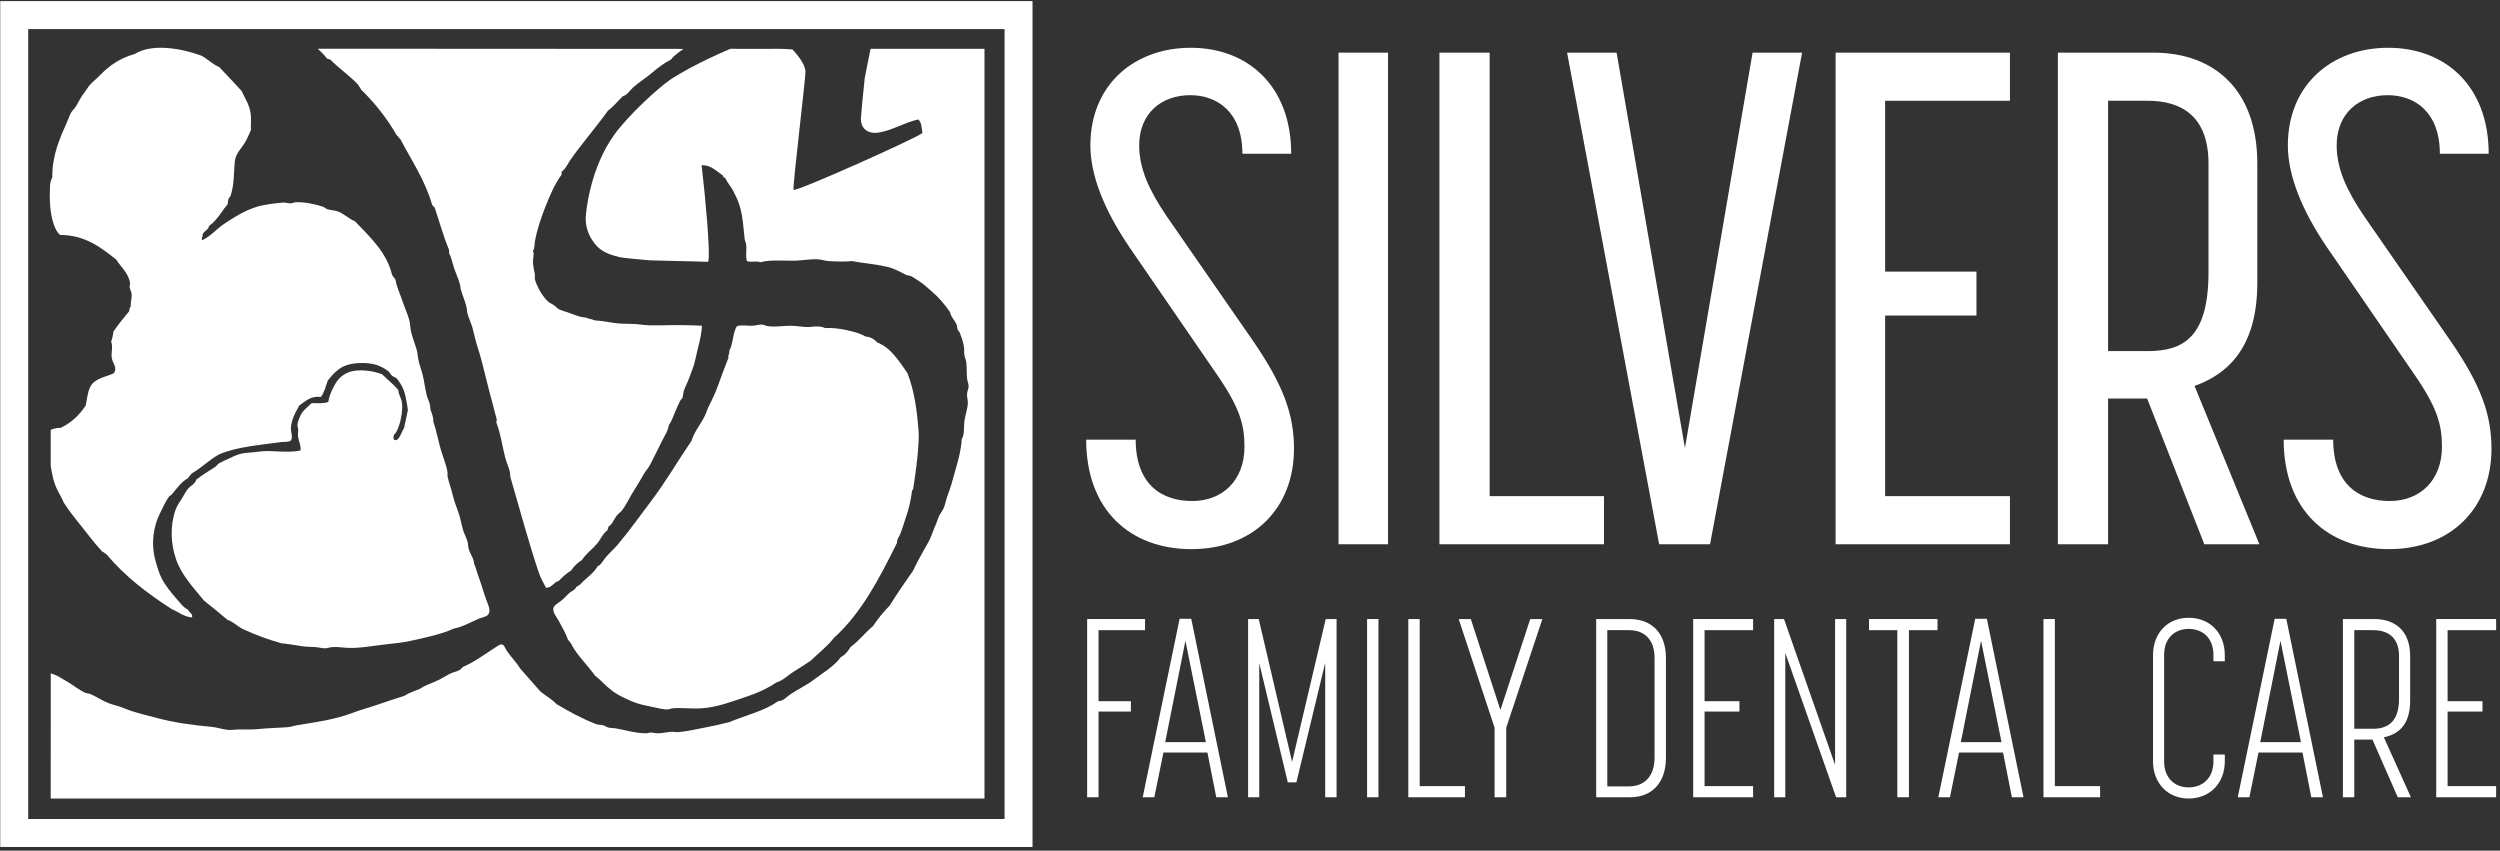 <?xml version="1.0" encoding="utf-8"?>
<svg xmlns="http://www.w3.org/2000/svg" width="626" height="213" viewBox="0 0 626 213" fill="none">
<rect x="0" y="0" width="626" height="213" fill="#333333" stroke="none"/>
<g clip-path="url(#clip0_4_86)">
<path fill-rule="evenodd" clip-rule="evenodd" d="M177.495 101.707C177.135 102.402 176.935 103.125 176.626 103.827C175.63 106.091 173.874 107.925 173.157 110.381C169.676 115.47 166.632 120.763 162.943 125.606C160.153 129.274 157.537 133 154.658 136.4C153.687 137.544 152.534 138.529 151.571 139.675C150.948 140.417 150.583 141.375 149.642 141.795C148.578 143.684 146.687 144.75 145.309 146.325C144.935 146.47 144.8 146.845 144.346 146.902C144.049 147.731 143.231 147.93 142.612 148.446C142.031 148.918 141.365 149.758 140.585 150.373C139.928 150.894 138.69 151.556 138.563 152.298C138.376 153.394 139.423 154.585 139.915 155.478C140.772 157.059 141.637 158.531 142.226 160.204C142.922 160.85 143.273 161.749 143.765 162.516C145.309 164.908 147.373 166.875 148.972 169.165C150.439 170.263 151.631 171.734 153.212 172.921C154.577 173.952 155.591 174.422 157.355 175.236C158.589 175.805 159.852 176.246 160.921 176.491C161.841 176.699 162.71 176.882 163.617 177.068C164.783 177.306 166.14 177.691 167.187 177.645C167.607 177.628 168.006 177.395 168.438 177.356C170.745 177.161 172.971 177.522 175.663 177.356C179.738 177.102 183.55 175.559 187.128 174.371C189.847 173.468 192.335 172.302 194.358 170.903C196.088 170.407 197.288 169.071 198.696 168.202C200.175 167.286 201.596 166.396 203.033 165.404C204.975 163.525 207.15 161.876 208.812 159.721C215.766 153.472 220.231 144.733 224.62 135.917C224.56 134.979 225.044 134.55 225.294 133.991C225.832 132.789 226.243 131.276 226.735 129.847C227.516 127.615 228.037 125.554 228.376 122.908C228.385 122.625 228.745 122.697 228.664 122.331C229.228 118.733 229.813 114.702 230.017 110.669C230.055 109.852 230.076 108.889 230.017 108.067C229.64 102.897 228.953 97.82 227.219 93.421C225.094 90.441 223.237 87.189 219.608 85.71C218.925 84.948 218.052 84.377 216.72 84.264C215.418 83.466 213.663 83.031 211.802 82.626C210.101 82.256 208.155 82.048 206.599 82.145C205.412 81.578 204.068 81.748 203.033 81.855C201.341 82.03 199.666 81.551 197.924 81.566C196.016 81.586 194.112 81.934 192.238 81.664C191.767 81.594 191.284 81.312 190.792 81.278C190.029 81.224 189.27 81.522 188.477 81.566C187.141 81.642 185.789 81.283 184.529 81.664C183.452 83.286 183.614 86.148 182.6 87.83C182.783 88.644 182.155 88.973 182.414 89.565C181.51 91.849 180.624 94.201 179.806 96.504C179.174 98.288 178.318 100.118 177.495 101.707Z" fill="white"/>
<path fill-rule="evenodd" clip-rule="evenodd" d="M81.804 14.592C82.027 14.752 82.321 14.842 82.67 14.881C84.867 17.149 87.559 18.921 89.706 21.24C89.841 21.712 90.263 21.904 90.381 22.397C93.835 25.751 96.846 29.549 99.343 33.865C99.741 34.14 99.917 34.64 100.305 34.925C103.072 40.252 106.409 45.011 108.208 51.307C108.393 51.602 108.722 51.758 108.881 52.079C110.063 55.587 111.049 59.292 112.449 62.581V63.353C113.071 64.567 113.308 65.987 113.799 67.399C114.256 68.723 114.903 70.067 115.242 71.449C115.309 71.726 115.263 72.036 115.338 72.316C115.838 74.128 116.931 76.394 116.977 78.194C117.349 79.721 117.967 80.834 118.326 82.145C118.571 83.038 118.786 83.932 119 84.843C119.429 86.661 120.109 88.36 120.542 90.143C121.739 95.073 123.071 100.045 124.398 105.081C124.419 105.39 124.226 105.488 124.3 105.851C125.388 108.648 125.741 111.631 126.518 114.62C126.951 116.282 127.865 117.835 127.77 119.341C130.193 127.623 132.318 135.66 134.899 143.338C135.348 144.663 136.073 145.963 136.73 147.192C138.295 147.116 138.604 145.793 139.914 145.458C140.839 144.492 141.827 143.584 142.993 142.855C143.726 141.82 144.587 140.913 145.694 140.253C146.694 138.674 148.234 137.611 149.45 136.205C150.4 135.107 150.905 133.592 152.147 132.738C152.122 132.353 152.372 132.254 152.342 131.871C153.368 131.264 153.669 130.114 154.369 129.172C154.746 128.655 155.408 128.259 155.811 127.726C156.726 126.525 157.396 125.051 158.219 123.679C159.203 122.042 160.229 120.514 161.111 118.861C161.602 117.952 162.37 117.211 162.845 116.258C163.82 114.312 164.808 112.398 165.737 110.476C166.415 109.087 167.238 108.017 167.475 106.43C168.276 105.411 168.616 104.077 169.205 102.768C169.574 101.95 169.947 101.021 170.367 100.262C170.485 100.045 170.748 99.894 170.846 99.684C171.1 99.115 171.041 98.445 171.232 97.854C171.503 97.009 171.974 96.2 172.292 95.347C172.941 93.589 173.759 91.78 174.124 89.95C174.675 87.165 175.667 84.388 175.76 81.566C172.461 81.366 168.798 81.391 164.969 81.47C163.341 81.504 161.764 81.459 160.534 81.278C158.698 81.008 156.676 81.154 154.852 80.989C152.58 80.782 151.206 80.35 148.874 80.217C148.306 79.883 147.39 79.903 146.851 79.543C146.071 79.468 145.732 79.43 145.113 79.253C144.265 79.01 143.586 78.754 142.9 78.483C141.928 78.099 140.847 77.851 140.105 77.519C139.681 77.33 139.27 76.832 138.753 76.458C138.257 76.099 137.612 75.863 137.213 75.497C136.289 74.65 135.352 73.214 134.899 72.316C134.567 71.654 134.073 70.583 133.936 69.906C133.868 69.552 133.997 69.131 133.936 68.749C133.771 67.695 133.451 66.613 133.456 65.473C133.46 64.451 133.815 63.866 133.456 62.775C133.94 62.18 133.782 61.309 133.936 60.462C134.495 57.396 135.534 54.368 136.637 51.596C137.744 48.795 138.939 46.023 140.584 43.79C140.746 43.456 140.5 43.276 140.682 42.923C141.645 42.282 142.077 41.157 142.704 40.225C143.985 38.332 145.388 36.587 146.754 34.828C148.59 32.463 150.502 30.147 152.245 27.698C153.652 26.695 154.662 25.297 155.912 24.131C157.138 23.768 157.719 22.613 158.609 21.819C160.046 20.531 161.747 19.536 163.231 18.253C164.685 16.995 166.301 15.78 168.052 14.881C168.713 13.811 171.185 12.245 171.185 12.245L79.562 12.195C79.562 12.195 81.295 13.783 81.804 14.592Z" fill="white"/>
<path fill-rule="evenodd" clip-rule="evenodd" d="M153.788 33.768C147.619 42.344 146.665 53.45 146.656 54.68C146.635 57.81 148.149 60.317 149.641 61.811C151.053 63.221 153.199 63.94 155.234 64.413C156.01 64.596 161.03 65.035 162.654 65.185C163.316 65.245 175.379 65.461 177.299 65.57C178.063 64.164 176.307 46.806 176.142 45.621C175.93 44.077 175.866 42.641 175.663 41.382C178.02 41.249 179.398 42.909 180.963 43.887C181.014 44.317 181.366 44.447 181.641 44.658C182.163 45.792 182.994 46.658 183.566 47.741C184.13 48.813 184.694 49.971 185.109 51.21C185.97 53.802 186.119 56.68 186.458 59.789C186.513 60.288 186.78 60.734 186.84 61.232C187.009 62.569 186.632 64.214 187.035 65.377C188.171 65.782 189.273 65.233 190.405 65.665C192.937 64.991 195.913 65.308 198.792 65.281C200.959 65.26 203.219 64.721 205.343 64.991C206.102 65.089 206.738 65.342 207.463 65.377C209.681 65.486 211.64 65.554 213.344 65.377C216.045 65.891 219.119 66.126 221.248 66.63C221.579 66.709 221.892 66.744 222.206 66.823C224.182 67.31 225.361 68.105 226.93 68.845C227.29 69.015 227.744 68.982 228.087 69.135C228.736 69.424 229.465 69.978 230.11 70.388C231.39 71.203 232.056 71.908 233.006 72.702C234.931 74.322 236.504 76.113 237.916 78.195C238.072 79.314 238.95 80.065 239.459 81.084C239.667 81.505 239.624 82.135 239.845 82.627C239.959 82.891 240.226 83.044 240.328 83.301C240.71 84.314 241.198 85.65 241.384 86.868C241.486 87.522 241.38 88.212 241.477 88.891C241.575 89.513 241.897 90.125 241.961 90.722C242.118 91.986 242.012 93.443 242.156 94.77C242.232 95.438 242.533 96.099 242.542 96.695C242.55 97.324 242.228 97.868 242.156 98.527C242.071 99.321 242.38 100.177 242.351 100.938C242.287 102.39 241.668 103.992 241.477 105.563C241.299 107.144 241.575 108.733 240.807 109.995C240.714 112.384 240.019 114.95 239.459 116.932C239.018 118.498 238.624 119.918 238.204 121.366C237.928 122.328 237.576 123.223 237.241 124.16C236.898 125.119 236.72 126.136 236.372 127.052C236.042 127.934 235.372 128.614 235.024 129.461C234.765 130.089 234.634 130.691 234.354 131.291C233.799 132.476 233.421 133.716 232.904 134.857C232.42 135.932 231.751 136.985 231.174 138.037C230.254 139.7 229.41 141.21 228.664 142.855C226.675 145.747 224.636 148.59 222.787 151.628C221.256 153.184 219.861 154.863 218.64 156.733C216.63 158.382 215.07 160.489 212.959 162.037C212.335 163.051 211.636 163.988 210.55 164.539C208.799 166.935 206.043 168.469 203.609 170.322C201.854 171.658 199.539 172.701 197.732 173.982C197.122 174.418 196.528 175.02 195.901 175.33C195.523 175.521 195.129 175.508 194.747 175.622C191.398 178.056 186.67 179.112 182.599 180.825C180.484 181.359 178.27 181.855 176.048 182.271C174.06 182.64 171.732 183.204 169.688 183.331C169.247 183.356 168.616 183.199 168.149 183.233C167.051 183.322 165.944 183.56 164.867 183.619C164.21 183.657 163.604 183.437 162.942 183.428C162.603 183.424 162.222 183.624 161.882 183.619C158.906 183.594 156.498 182.763 154.076 182.368C153.457 182.267 152.885 182.317 152.342 182.177C151.88 182.055 151.464 181.711 150.994 181.601C150.371 181.448 149.811 181.52 149.26 181.313C145.583 179.888 142.289 178.056 139.334 176.297C138.18 175.037 136.599 174.21 135.287 173.117C133.629 171.208 131.929 169.343 130.277 167.431C129.296 165.802 127.896 164.479 126.806 162.805C126.383 162.152 126.27 161.401 125.553 161.359C125.122 161.333 124.233 161.995 123.723 162.325C121.037 164.068 118.658 165.836 115.821 167.045C115.228 168.058 113.97 168.117 112.928 168.588C111.623 169.178 110.475 170.042 109.075 170.615C107.664 171.183 106.24 171.739 105.027 172.54C103.68 173.053 102.304 173.545 101.174 174.27C99.056 174.944 96.918 175.618 94.716 176.39C92.627 177.128 90.406 177.692 88.26 178.514C83.942 180.164 79.153 180.825 74.382 181.601C73.62 181.72 72.865 182.012 72.07 182.08C69.612 182.279 67.148 182.292 64.65 182.559C63.169 182.72 61.525 182.653 59.833 182.657C58.862 182.657 57.873 182.873 56.941 182.754C55.544 182.572 54.184 182.101 52.797 181.983C48.129 181.575 43.411 180.901 39.209 179.765C36.498 179.031 33.505 178.378 31.114 177.357C29.803 176.793 28.474 176.56 27.259 176.101C25.643 175.495 24.184 174.452 22.636 173.791C22.165 173.591 21.628 173.613 21.189 173.405C19.748 172.726 18.41 171.62 17.044 170.806C16.361 170.394 15.597 169.987 14.925 169.551C14.255 169.118 12.71 168.588 12.71 168.588L12.7 199.948H246.515V12.225H217.991C217.991 12.225 216.575 19.165 216.525 19.602C216.219 22.162 215.558 29.333 215.558 29.722C215.583 32.49 217.627 33.597 220.09 33.191C223.792 32.526 226.344 30.709 229.915 29.913C230.788 30.643 230.725 31.851 230.979 33.288C230.313 34.202 199.78 47.931 198.695 47.549C198.474 46.206 201.82 19.079 201.684 17.771C201.43 15.367 198.406 12.375 198.406 12.375C198.406 12.375 196.104 12.202 194.93 12.225C193 12.261 182.888 12.225 182.888 12.225C182.888 12.225 173.822 15.969 167.772 19.996C165.177 21.726 157.468 28.661 153.788 33.768Z" fill="white"/>
<path fill-rule="evenodd" clip-rule="evenodd" d="M15.022 58.823C21.381 58.84 25.341 62.046 29.091 64.99C30.239 66.839 32.197 68.375 32.561 70.869C32.605 71.178 32.425 71.502 32.464 71.834C32.527 72.395 32.86 72.977 32.947 73.567C33.096 74.616 32.657 75.522 32.752 76.652C32.573 77.02 32.322 77.313 32.366 77.905C31.045 79.602 29.596 81.174 28.416 83.012C28.279 83.94 28.145 84.717 27.838 85.518C28.372 87.034 27.701 88.461 28.032 89.854C28.341 91.164 29.515 92.194 28.416 93.516C26.124 94.509 23.567 94.78 22.539 96.983C21.948 98.244 21.814 99.766 21.477 101.513C19.873 103.958 17.818 105.949 15.022 107.199C14.345 106.968 12.699 107.621 12.699 107.621V116.685C12.699 116.685 13.037 118.738 13.287 119.727C13.778 121.672 14.379 122.801 15.213 124.256C15.579 124.892 15.808 125.622 16.177 126.184C17.191 127.726 18.415 129.351 19.455 130.617C21.586 133.218 23.466 135.854 25.621 138.134C26.073 138.26 26.269 138.642 26.682 138.809C31.224 144.254 36.883 148.587 42.967 152.492C44.603 153.2 46.174 154.487 48.076 154.612C48.404 153.666 47.305 153.421 47.111 152.687C45.874 152.091 45.24 151.118 44.412 150.177C43.053 148.64 41.397 146.617 40.559 144.976C39.797 143.49 39.411 142.116 38.919 140.348C37.719 136.032 38.468 131.672 40.077 128.498C40.858 126.954 41.452 125.507 42.389 124.256C42.504 124.103 42.802 124.074 42.967 123.871C44.186 122.379 45.583 120.455 47.111 119.727C47.272 119.214 47.764 119.03 47.978 118.571C50.485 117.157 52.36 115.116 54.918 113.752C59.335 111.874 65.198 111.409 70.623 110.669C71.357 110.57 72.19 110.799 72.842 110.284C73.409 109.509 72.811 108.227 72.842 107.295C72.917 104.962 74.101 103.092 74.961 101.513C76.506 100.483 77.728 99.08 80.359 99.392C81.207 98.282 81.56 96.677 82.093 95.249C83.298 93.769 84.784 92.05 86.911 91.396C89.099 90.722 92.374 90.726 94.331 91.396C95.324 91.735 96.578 92.369 97.318 93.034C97.64 93.323 97.828 93.791 98.185 94.094C98.531 94.385 99.027 94.457 99.344 94.77C99.619 95.042 100.011 95.663 100.305 96.118C101.476 97.928 101.79 100.285 102.136 102.671C101.836 104.177 101.541 105.575 101.174 107.199C100.654 107.863 99.934 110.542 98.86 110.186C98.318 110.006 98.579 109.089 98.571 109.128C98.662 108.714 99.07 108.481 99.246 108.164C100.196 106.439 100.839 103.337 100.692 101.225C100.585 99.729 99.811 98.922 99.727 97.658C98.527 96.193 96.996 95.058 95.679 93.708C93.179 92.772 89.527 92.323 87.298 93.226C85.216 94.069 84.318 95.274 83.345 97.273C82.78 98.433 82.451 99.232 82.189 100.649C81.026 101.112 79.352 100.942 78.045 100.937C77.105 101.865 75.876 102.727 75.25 104.019C74.978 104.584 74.539 105.601 74.48 106.332C74.444 106.769 74.69 107.295 74.673 107.778C74.641 108.651 74.515 108.913 74.673 109.608C74.915 110.68 75.404 111.71 75.25 112.79C71.848 113.559 67.867 112.625 64.94 113.078C63.225 113.342 61.281 113.301 59.832 113.752C59.061 113.992 58.119 114.429 57.326 114.813C56.524 115.199 55.592 115.588 54.918 115.968C54.502 116.202 54.249 116.675 53.857 116.931C52.257 117.985 50.569 118.957 49.137 120.113C48.876 121.132 47.89 121.528 47.207 122.233C46.583 122.881 46.181 123.811 45.666 124.642C44.961 125.777 44.346 126.535 43.932 127.726C42.536 131.738 42.755 136.242 44.124 140.158C45.56 144.264 48.804 147.527 51.062 150.372C53.036 151.966 55.018 153.546 56.941 155.189C58.437 155.685 59.554 156.946 60.988 157.599C63.946 158.941 67.016 160.119 70.432 161.07C72.321 161.252 74.038 161.587 75.828 161.841C76.902 161.994 77.933 161.935 79.009 162.036C79.959 162.117 80.734 162.376 81.609 162.325C82.102 162.291 82.595 162.079 83.154 162.036C84.482 161.922 85.826 162.172 87.103 162.223C90.039 162.354 92.797 161.799 95.679 161.456C98.197 161.155 100.549 160.968 102.715 160.493C106.495 159.653 110.646 158.803 113.604 157.406C115.766 157.018 118.039 155.698 119.965 154.9C120.71 154.595 121.614 154.468 122.084 154.036C123.074 153.115 122.29 151.597 121.796 150.279C121.101 148.413 120.614 146.53 119.965 144.783C119.467 143.444 119.157 142.129 118.712 141.12C118.648 139.768 117.725 138.729 117.362 137.46C117.192 136.867 117.232 136.225 117.074 135.628C116.8 134.61 116.217 133.664 115.917 132.641C115.601 131.557 115.398 130.366 115.147 129.46C114.654 127.684 113.83 125.986 113.412 124.16C112.981 122.28 112.399 120.922 112.063 119.246C111.999 118.931 112.111 118.607 112.063 118.282C111.79 116.459 110.892 114.419 110.329 112.403C109.759 110.379 109.171 107.441 108.497 105.563C108.593 104.368 108.029 103.399 107.823 102.671C107.694 102.219 107.751 101.736 107.631 101.225C107.455 100.481 107.054 99.782 106.859 99.009C106.427 97.285 106.24 95.428 105.798 93.708C105.47 92.43 104.962 91.21 104.739 89.95C104.55 88.878 104.574 88.411 104.352 87.637C103.87 85.945 103.207 84.407 102.906 82.914C102.708 81.919 102.709 80.882 102.427 79.928C101.978 78.415 101.282 76.94 100.787 75.399C100.215 73.611 99.309 71.938 99.052 70.099C98.82 69.625 98.433 69.304 98.185 68.845C96.799 63.062 92.564 59.312 88.935 55.45C87.438 54.837 86.085 53.482 84.598 52.944C83.78 52.649 82.813 52.665 81.901 52.366C81.554 52.254 81.293 51.909 80.935 51.79C78.865 51.085 76.186 50.564 74.094 50.632C73.644 50.646 73.272 50.893 72.842 50.921C72.199 50.962 71.489 50.669 70.817 50.73C68.494 50.931 65.865 51.249 63.975 51.885C60.926 52.909 58.591 54.419 56.17 56.028C54.177 57.354 52.672 59.243 50.58 60.172C50.45 59.43 50.831 59.201 50.773 58.534C51.128 57.982 51.781 57.618 52.123 57.184C52.255 57.016 52.245 56.69 52.411 56.511C52.637 56.266 53.019 56.102 53.278 55.836C54.445 54.638 55.251 53.525 56.17 52.174C56.401 51.833 56.785 51.545 56.941 51.209C57.127 50.811 57.037 50.206 57.229 49.765C57.345 49.499 57.623 49.343 57.713 49.09C58.617 46.507 58.528 43.586 58.771 40.609C58.95 38.433 60.393 37.258 61.276 35.791C61.947 34.682 62.287 33.713 62.819 32.612C62.785 31.109 62.97 29.677 62.722 28.178C62.379 26.092 61.241 24.423 60.505 22.782C58.67 20.763 56.788 18.789 54.918 16.806C53.179 16.073 52.009 14.769 50.389 13.917C45.604 12.185 38.201 10.738 33.716 13.532C30.075 14.534 27.407 16.399 25.139 18.735C24.22 19.683 23.149 20.53 22.441 21.335C22.048 21.785 21.72 22.432 21.284 22.975C20.386 24.097 19.777 25.264 19.068 26.541C18.721 27.164 18.133 27.629 17.816 28.178C17.481 28.758 17.194 29.634 16.852 30.395C14.974 34.582 13.024 38.951 13.093 44.465C12.705 45.103 12.552 45.899 12.515 46.682C12.357 50.058 12.51 53.463 13.479 56.223C13.905 57.43 14.306 58.167 15.022 58.823Z" fill="white"/>
<path d="M298.346 137.503C313.712 137.503 324.013 127.376 324.013 112.36C324.013 103.804 321.394 96.471 313.712 85.296L292.061 54.042C287.695 47.581 285.251 42.169 285.251 36.407C285.251 28.375 290.838 23.835 297.997 23.835C304.807 23.835 311.093 28.026 311.093 38.502H323.315C323.315 21.39 312.315 11.962 298.172 11.962C284.029 11.962 273.029 21.216 273.029 36.407C273.029 43.915 276.521 52.645 282.806 61.899L304.283 93.153C310.394 101.884 311.616 106.249 311.616 111.836C311.616 120.217 306.204 125.455 298.521 125.455C290.838 125.455 284.378 121.265 284.378 110.09H271.981C271.981 127.725 282.981 137.503 298.346 137.503Z" fill="white"/>
<path d="M335.169 136.281H347.566V13.184H335.169V136.281Z" fill="white"/>
<path d="M360.432 136.281H401.639V124.233H373.004V13.184H360.432V136.281Z" fill="white"/>
<path d="M415.449 136.281H428.196L451.243 13.184H438.846L421.91 112.185L404.798 13.184H392.401L415.449 136.281Z" fill="white"/>
<path d="M459.637 136.281H503.288V124.233H472.034V79.01H494.907V68.01H472.034V25.232H503.288V13.184H459.637V136.281Z" fill="white"/>
<path d="M515.292 136.281H527.864V99.788H537.642L551.959 136.281H565.753L549.515 96.645C558.769 93.328 565.229 85.995 565.229 70.804V40.946C565.229 22.613 554.579 13.184 539.213 13.184H515.292V136.281ZM527.864 87.915V25.232H537.816C546.197 25.232 553.007 29.073 553.007 40.946V68.185C553.007 84.423 546.721 87.915 537.816 87.915H527.864Z" fill="white"/>
<path d="M598.197 137.503C613.562 137.503 623.864 127.376 623.864 112.36C623.864 103.804 621.245 96.471 613.562 85.296L591.911 54.042C587.546 47.581 585.102 42.169 585.102 36.407C585.102 28.375 590.689 23.835 597.848 23.835C604.658 23.835 610.943 28.026 610.943 38.502H623.166C623.166 21.39 612.166 11.962 598.023 11.962C583.879 11.962 572.879 21.216 572.879 36.407C572.879 43.915 576.371 52.645 582.657 61.899L604.134 93.153C610.245 101.884 611.467 106.249 611.467 111.836C611.467 120.217 606.054 125.455 598.372 125.455C590.689 125.455 584.229 121.265 584.229 110.09H571.832C571.832 127.725 582.832 137.503 598.197 137.503Z" fill="white"/>
<path d="M272.223 199.631H275.072V178.174H283.174V175.579H275.072V157.792H286.718V155.007H272.223V199.631Z" fill="white"/>
<path d="M286.134 199.631H289.045L291.324 188.428H302.337L304.553 199.631H307.464L298.286 154.944H295.375L286.134 199.631ZM291.767 185.833L296.831 160.451L301.958 185.833H291.767Z" fill="white"/>
<path d="M312.527 199.631H315.312V166.021L322.464 195.897H324.616L331.832 165.958V199.631H334.68V155.007H331.959L323.54 190.77L315.185 155.007H312.527V199.631Z" fill="white"/>
<path d="M342.319 199.631H345.167V155.007H342.319V199.631Z" fill="white"/>
<path d="M352.642 199.631H366.82V196.846H355.49V155.007H352.642V199.631Z" fill="white"/>
<path d="M374.245 199.631H377.157V182.225L386.208 155.007H383.17L375.701 177.794L368.295 155.007H365.257L374.245 182.225V199.631Z" fill="white"/>
<path d="M399.683 199.631H408.164C413.481 199.631 417.152 196.213 417.152 189.694V164.818C417.152 158.362 413.481 155.071 408.164 155.007H399.683V199.631ZM402.468 196.91V157.792H407.911C411.519 157.792 414.304 159.881 414.304 164.818V189.694C414.304 194.631 411.519 196.91 407.911 196.91H402.468Z" fill="white"/>
<path d="M423.974 199.631H438.975V196.846H426.822V178.174H435.557V175.579H426.822V157.792H438.975V155.007H423.974V199.631Z" fill="white"/>
<path d="M444.25 199.631H447.035V163.489L459.757 199.631H462.289V155.007H459.504V191.529L446.718 155.007H444.25V199.631Z" fill="white"/>
<path d="M475.089 199.631H478.001V157.792H485.153V155.007H468V157.792H475.089V199.631Z" fill="white"/>
<path d="M485.356 199.631H488.268L490.546 188.428H501.56L503.775 199.631H506.687L497.509 154.944H494.597L485.356 199.631ZM490.989 185.833L496.053 160.451L501.18 185.833H490.989Z" fill="white"/>
<path d="M511.686 199.631H525.864V196.846H514.534V155.007H511.686V199.631Z" fill="white"/>
<path d="M548.039 199.948C553.356 199.948 557.091 196.087 557.091 190.643V188.934H554.242V190.706C554.242 194.757 551.584 197.163 548.039 197.163C544.495 197.163 541.899 194.757 541.899 190.706V163.932C541.899 159.881 544.495 157.476 548.039 157.476C551.647 157.476 554.242 159.881 554.242 163.932V165.578H557.091V164.059C557.091 158.489 553.356 154.691 548.039 154.691C542.786 154.691 539.114 158.489 539.114 164.059V190.643C539.114 196.087 542.786 199.948 548.039 199.948Z" fill="white"/>
<path d="M560.335 199.631H563.247L565.525 188.428H576.539L578.754 199.631H581.666L572.488 154.944H569.576L560.335 199.631ZM565.968 185.833L571.032 160.451L576.159 185.833H565.968Z" fill="white"/>
<path d="M586.665 199.631H589.513V185.2H594.07L600.4 199.631H603.691L596.919 184.63C600.717 183.807 603.502 181.402 603.502 175.389V164.249C603.502 158.046 599.83 155.007 594.513 155.007H586.665V199.631ZM589.513 182.478V157.792H594.26C597.995 157.792 600.717 159.691 600.717 164.249V174.946C600.717 180.516 598.121 182.478 594.26 182.478H589.513Z" fill="white"/>
<path d="M610.03 199.631H625.031V196.846H612.878V178.174H621.613V175.579H612.878V157.792H625.031V155.007H610.03V199.631Z" fill="white"/>
<rect x="3.56" y="3.78" width="251.485" height="204.799" stroke="white" stroke-width="7"/>
</g>
<defs>
<clipPath id="clip0_4_86">
<rect width="626" height="213" fill="white"/>
</clipPath>
</defs>
</svg>